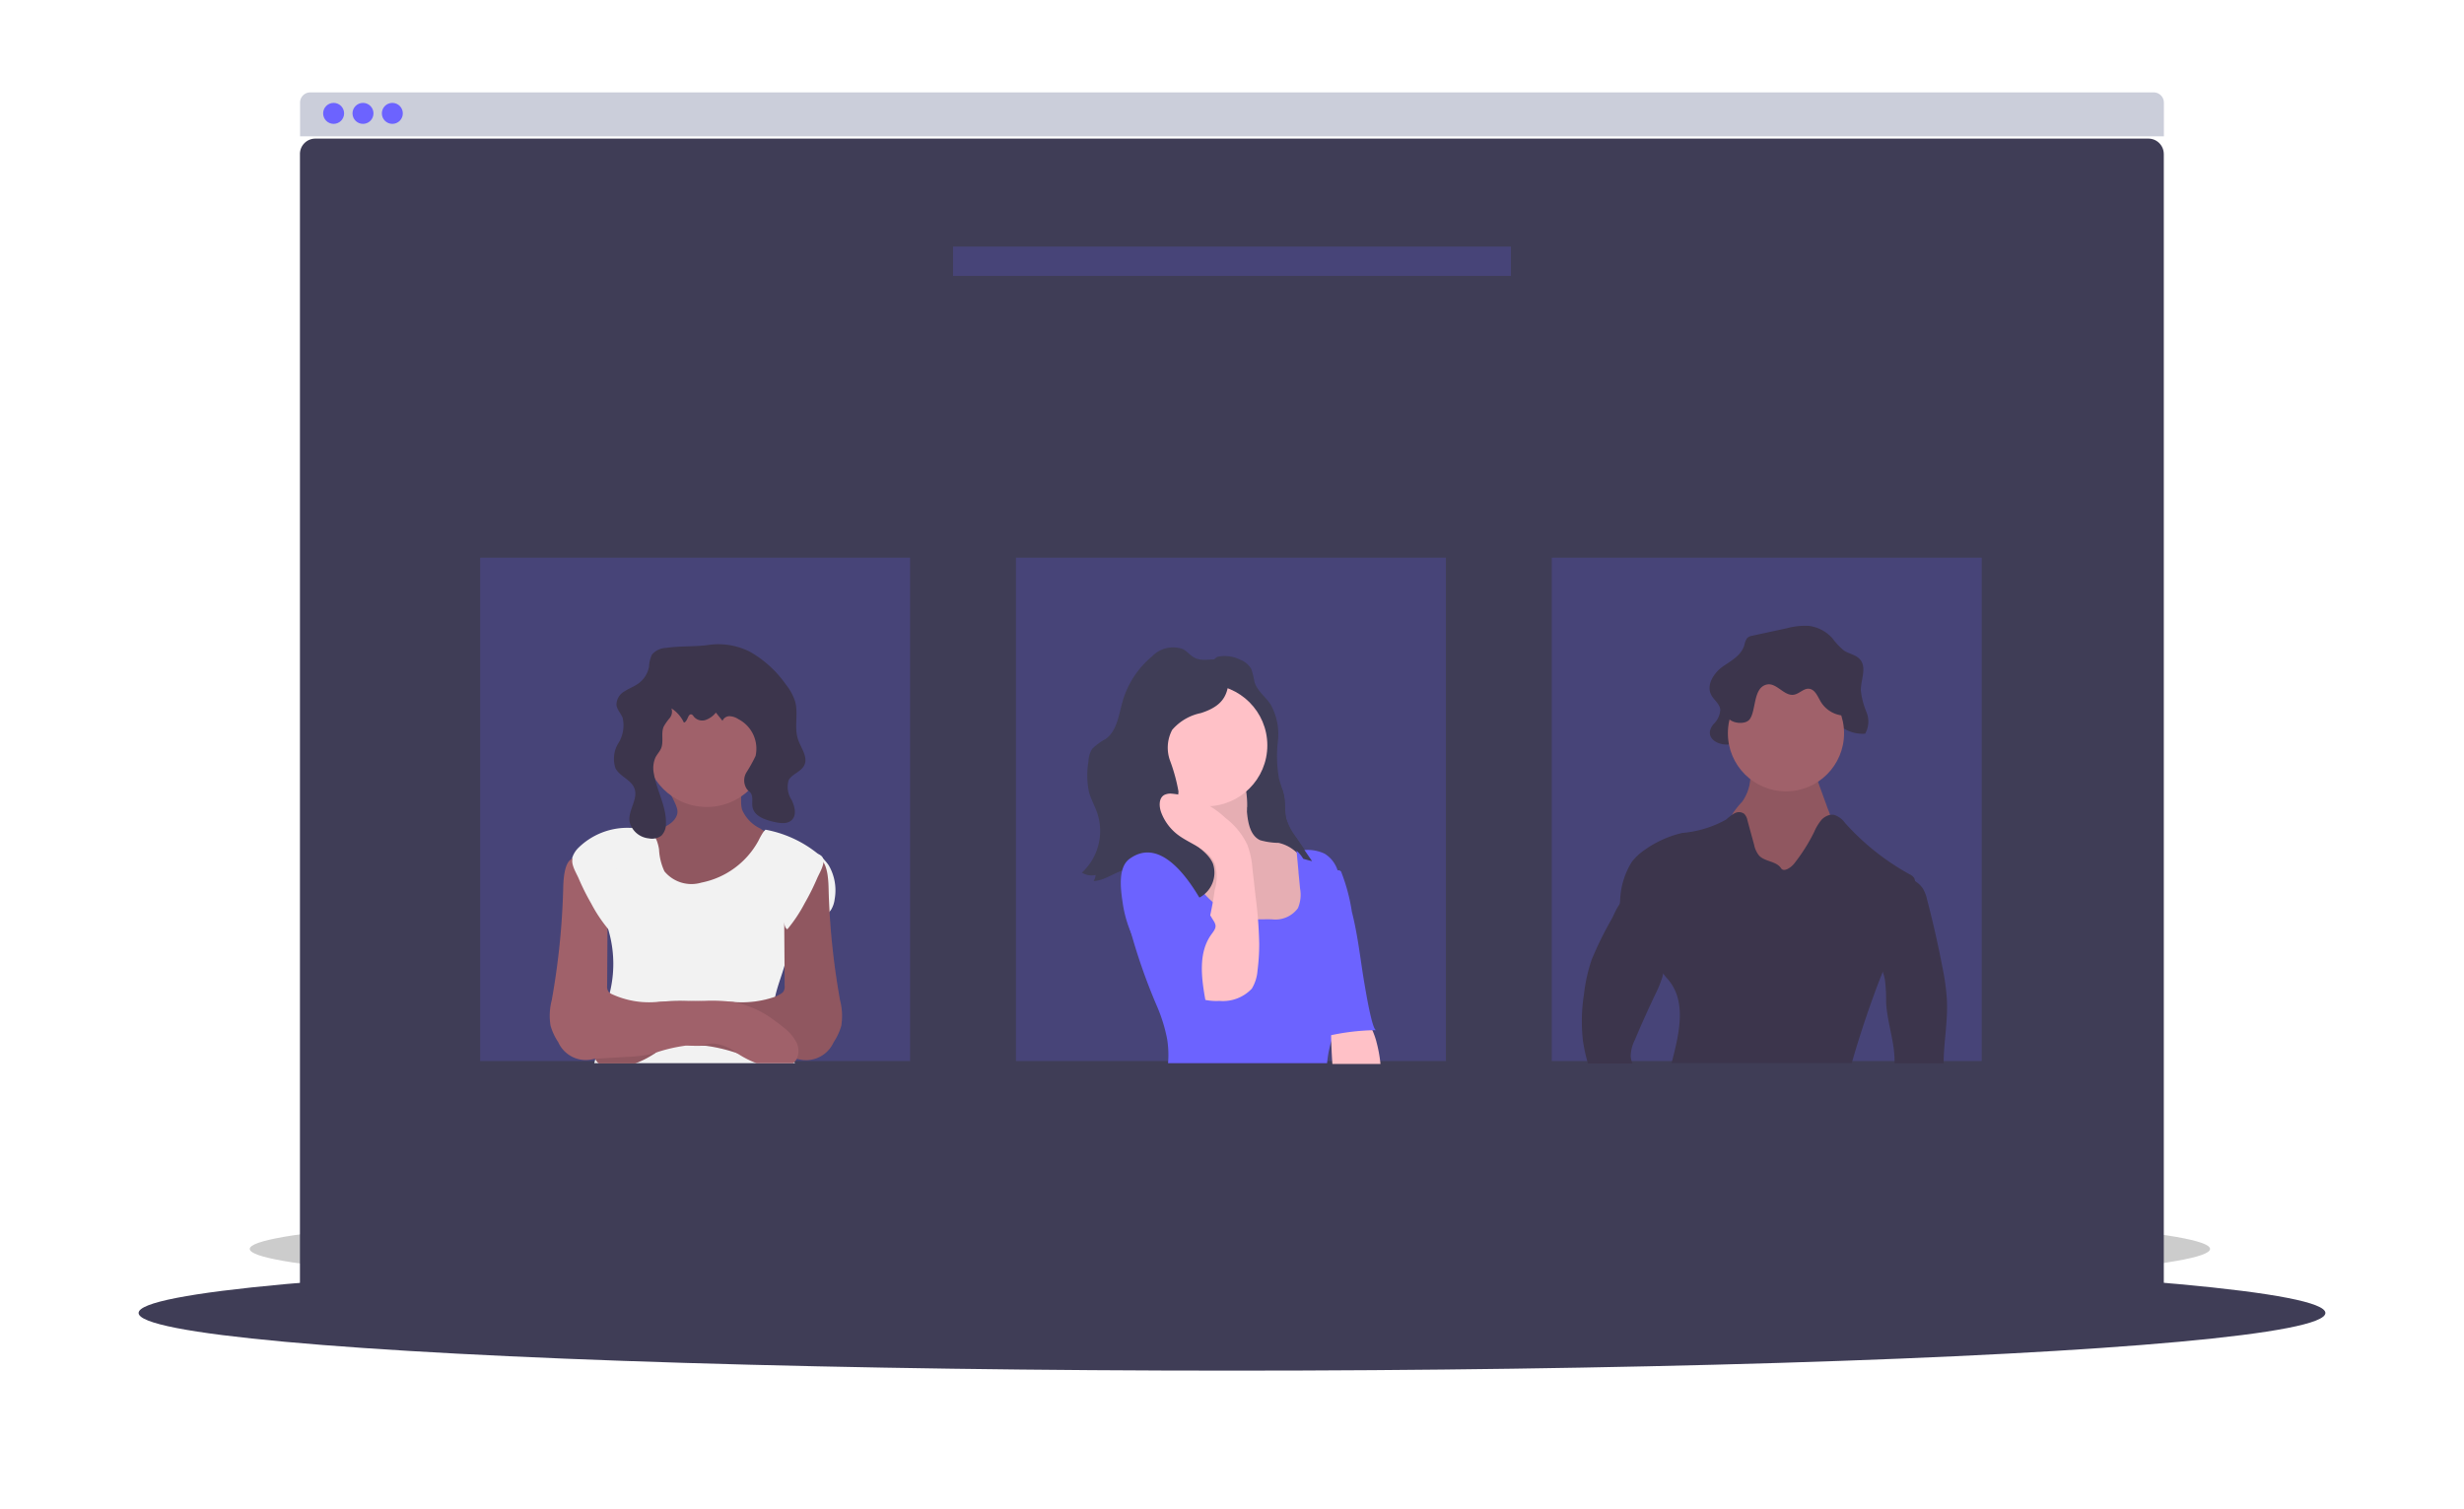 <svg xmlns="http://www.w3.org/2000/svg" xmlns:xlink="http://www.w3.org/1999/xlink" width="160" height="98" viewBox="0 0 160 98">
  <defs>
    <filter id="Ellipse_26" x="0" y="72.51" width="160" height="25.49" filterUnits="userSpaceOnUse">
      <feOffset dy="3" input="SourceAlpha"/>
      <feGaussianBlur stdDeviation="3" result="blur"/>
      <feFlood flood-opacity="0.161"/>
      <feComposite operator="in" in2="blur"/>
      <feComposite in="SourceGraphic"/>
    </filter>
    <filter id="Path_101" x="10.485" y="0" width="139.027" height="93.297" filterUnits="userSpaceOnUse">
      <feOffset dy="3" input="SourceAlpha"/>
      <feGaussianBlur stdDeviation="3" result="blur-2"/>
      <feFlood flood-opacity="0.161"/>
      <feComposite operator="in" in2="blur-2"/>
      <feComposite in="SourceGraphic"/>
    </filter>
  </defs>
  <g id="agents" transform="translate(-61.3 -160)">
    <g transform="matrix(1, 0, 0, 1, 61.3, 160)" filter="url(#Ellipse_26)">
      <ellipse id="Ellipse_26-2" data-name="Ellipse 26" cx="71" cy="3.745" rx="71" ry="3.745" transform="translate(9 78.51)" fill="#3f3d56"/>
    </g>
    <ellipse id="Ellipse_27" data-name="Ellipse 27" cx="63.646" cy="2.996" rx="63.646" ry="2.996" transform="translate(77.518 238.101)" opacity="0.2"/>
    <g transform="matrix(1, 0, 0, 1, 61.3, 160)" filter="url(#Path_101)">
      <path id="Path_101-2" data-name="Path 101" d="M276.267,245.25v73.3a1,1,0,0,1-1,1H156.237a1,1,0,0,1-1-1v-73.3a1,1,0,0,1,1-1H275.265a1,1,0,0,1,1,1Z" transform="translate(-135.76 -238.25)" fill="#3f3d56"/>
    </g>
    <path id="Path_102" data-name="Path 102" d="M276.267,244.905v2.2H155.24v-2.2a.661.661,0,0,1,.666-.655H275.6a.661.661,0,0,1,.666.655Z" transform="translate(-74.455 -78.25)" fill="#cbceda"/>
    <ellipse id="Ellipse_28" data-name="Ellipse 28" cx="0.681" cy="0.681" rx="0.681" ry="0.681" transform="translate(82.283 166.681)" fill="#6c63ff"/>
    <ellipse id="Ellipse_29" data-name="Ellipse 29" cx="0.681" cy="0.681" rx="0.681" ry="0.681" transform="translate(84.19 166.681)" fill="#6c63ff"/>
    <ellipse id="Ellipse_30" data-name="Ellipse 30" cx="0.681" cy="0.681" rx="0.681" ry="0.681" transform="translate(86.096 166.681)" fill="#6c63ff"/>
    <rect id="Rectangle_64" data-name="Rectangle 64" width="36.226" height="1.907" transform="translate(123.187 176.01)" fill="#6c63ff" opacity="0.2"/>
    <rect id="Rectangle_65" data-name="Rectangle 65" width="27.918" height="32.685" transform="translate(92.479 196.212)" fill="#6c63ff" opacity="0.2"/>
    <rect id="Rectangle_66" data-name="Rectangle 66" width="27.918" height="32.685" transform="translate(127.272 196.212)" fill="#6c63ff" opacity="0.2"/>
    <rect id="Rectangle_67" data-name="Rectangle 67" width="27.918" height="32.685" transform="translate(189.983 228.896) rotate(180)" fill="#6c63ff" opacity="0.2"/>
    <path id="Path_103" data-name="Path 103" d="M315.573,566.4c-.083.492-.569.8-1.028.993a2.785,2.785,0,0,0-1.267.753,1.718,1.718,0,0,0,.136,1.89,6.518,6.518,0,0,0,1.66,1.589,3,3,0,0,0,.9.524,2.671,2.671,0,0,0,.765.082,13.959,13.959,0,0,0,2.474-.222,3.862,3.862,0,0,0,2.724-1.482,4.437,4.437,0,0,0,.38-2.547,3.179,3.179,0,0,1-1.354-.571,2.419,2.419,0,0,1-1.192-1.226c-.169-.587.1-1.311-.3-1.77a1.527,1.527,0,0,0-1.145-.358q-.838-.022-1.674-.023c-.384,0-1.242-.161-1.558.1C314.513,564.594,315.678,565.777,315.573,566.4Z" transform="translate(-210.284 -353.604)" fill="#a0616a"/>
    <path id="Path_104" data-name="Path 104" d="M315.573,566.4c-.083.492-.569.8-1.028.993a2.785,2.785,0,0,0-1.267.753,1.718,1.718,0,0,0,.136,1.89,6.518,6.518,0,0,0,1.66,1.589,3,3,0,0,0,.9.524,2.671,2.671,0,0,0,.765.082,13.959,13.959,0,0,0,2.474-.222,3.862,3.862,0,0,0,2.724-1.482,4.437,4.437,0,0,0,.38-2.547,3.179,3.179,0,0,1-1.354-.571,2.419,2.419,0,0,1-1.192-1.226c-.169-.587.1-1.311-.3-1.77a1.527,1.527,0,0,0-1.145-.358q-.838-.022-1.674-.023c-.384,0-1.242-.161-1.558.1C314.513,564.594,315.678,565.777,315.573,566.4Z" transform="translate(-210.284 -353.604)" opacity="0.1"/>
    <ellipse id="Ellipse_31" data-name="Ellipse 31" cx="3.994" cy="3.994" rx="3.994" ry="3.994" transform="translate(103.199 204.412)" fill="#a0616a"/>
    <path id="Path_105" data-name="Path 105" d="M298.462,592.1a1.721,1.721,0,0,1-.225.681,1.161,1.161,0,0,1-.123.158,3.549,3.549,0,0,1-.835.582c-.817.5-1.734,1.144-1.886,2.09a7.159,7.159,0,0,1-.206.872c-.191.648-.44,1.286-.586,1.934a4.4,4.4,0,0,0-.121,1.148,3.487,3.487,0,0,0,.033.361,5.889,5.889,0,0,0,1.155,2.525c.06.084.12.169.181.252l.039.053H282.851c.022-.083.044-.165.064-.248a.387.387,0,0,1,.01-.038c.129-.519.242-1.04.321-1.566a9.963,9.963,0,0,0,.121-1.411,1.263,1.263,0,0,1,.432-1.089c.023-.083.045-.168.067-.251a7.783,7.783,0,0,0-.019-3.763c-.019-.076-.041-.153-.061-.229-.01-.034-.02-.068-.03-.1a11.161,11.161,0,0,1-.289-1.1,3.647,3.647,0,0,0-.335-1.3,3.375,3.375,0,0,0-1.016-.869,2.331,2.331,0,0,1-.481-.437h0a1.073,1.073,0,0,1-.259-.626.926.926,0,0,1,.015-.2,1.567,1.567,0,0,1,.415-.742,4.534,4.534,0,0,1,3.337-1.31h0c.192,0,.383,0,.572.016a1.61,1.61,0,0,1,.641.144.974.974,0,0,1,.32.264,1.585,1.585,0,0,1,.272.515,2.863,2.863,0,0,1,.109.46,3.792,3.792,0,0,0,.349,1.423,2.272,2.272,0,0,0,2.4.734,5.407,5.407,0,0,0,3.708-2.724,5.007,5.007,0,0,1,.272-.494,1.234,1.234,0,0,1,.185-.219,7.6,7.6,0,0,1,3.319,1.5,3.625,3.625,0,0,1,.787.817A3.227,3.227,0,0,1,298.462,592.1Z" transform="translate(-182.962 -373.722)" fill="#f2f2f2"/>
    <path id="Path_106" data-name="Path 106" d="M307.776,612.878a3.836,3.836,0,0,1-.5,1.07,1.96,1.96,0,0,1-2.348,1.074h-.049l-.306-.018-1.758-.1a9.908,9.908,0,0,1-1.389-.148c-.123-.025-.244-.055-.365-.087a10.3,10.3,0,0,0-2.051-.494c-.2-.012-.409,0-.617,0h-.057a3.072,3.072,0,0,1-.409-.027c-.223-.033-.442-.1-.669-.114a2.832,2.832,0,0,0-1.595.639l-.136.084a6.133,6.133,0,0,1-1.128.561h-2.361a.783.783,0,0,1-.11-.1.852.852,0,0,1-.106-.146c-.007-.012-.014-.025-.019-.037a1.242,1.242,0,0,1,0-1.05,2.055,2.055,0,0,1,.345-.518,4.766,4.766,0,0,1,.5-.469,7.11,7.11,0,0,1,3.147-1.634c.082-.015.165-.029.246-.039a10.927,10.927,0,0,1,1.77-.059l.554.011,2.322.048h.064a6.543,6.543,0,0,0,2.756-.347,3.236,3.236,0,0,0,.313-.161.59.59,0,0,0,.217-.188.649.649,0,0,0,.064-.354l-.008-1.226-.016-2.363h0q0-.87-.011-1.739a1.194,1.194,0,0,1,.334-.99c.339-.426,1.166-1.931,1.751-1.956a.471.471,0,0,1,.293.082h0c.5.332.5,1.592.513,2.017q.02.7.061,1.407a47.787,47.787,0,0,0,.681,5.72A4.01,4.01,0,0,1,307.776,612.878Z" transform="translate(-191.849 -386.266)" fill="#a0616a"/>
    <path id="Path_107" data-name="Path 107" d="M307.776,612.878a3.836,3.836,0,0,1-.5,1.07,1.96,1.96,0,0,1-2.348,1.074h-.049l-.306-.018-1.758-.1a9.908,9.908,0,0,1-1.389-.148c-.123-.025-.244-.055-.365-.087a10.3,10.3,0,0,0-2.051-.494c-.2-.012-.409,0-.617,0h-.057a3.072,3.072,0,0,1-.409-.027c-.223-.033-.442-.1-.669-.114a2.832,2.832,0,0,0-1.595.639l-.136.084a6.133,6.133,0,0,1-1.128.561h-2.361a.783.783,0,0,1-.11-.1.852.852,0,0,1-.106-.146c-.007-.012-.014-.025-.019-.037a1.242,1.242,0,0,1,0-1.05,2.055,2.055,0,0,1,.345-.518,4.766,4.766,0,0,1,.5-.469,7.11,7.11,0,0,1,3.147-1.634c.082-.015.165-.029.246-.039a10.927,10.927,0,0,1,1.77-.059l.554.011,2.322.048h.064a6.543,6.543,0,0,0,2.756-.347,3.236,3.236,0,0,0,.313-.161.59.59,0,0,0,.217-.188.649.649,0,0,0,.064-.354l-.008-1.226-.016-2.363h0q0-.87-.011-1.739a1.194,1.194,0,0,1,.334-.99c.339-.426,1.166-1.931,1.751-1.956a.471.471,0,0,1,.293.082h0c.5.332.5,1.592.513,2.017q.02.7.061,1.407a47.787,47.787,0,0,0,.681,5.72A4.01,4.01,0,0,1,307.776,612.878Z" transform="translate(-191.849 -386.266)" opacity="0.1"/>
    <path id="Path_108" data-name="Path 108" d="M304.641,502.35a1.253,1.253,0,0,0-.917.439,2.133,2.133,0,0,0-.187.786,1.743,1.743,0,0,1-.67,1.072c-.286.211-.632.33-.927.527a1,1,0,0,0-.517.874c.034.309.281.545.4.836a2.175,2.175,0,0,1-.272,1.646,1.926,1.926,0,0,0-.187,1.644c.285.533,1.019.734,1.226,1.3.257.681-.409,1.407-.323,2.133a1.425,1.425,0,0,0,1.257,1.11,1.018,1.018,0,0,0,.817-.177,1.071,1.071,0,0,0,.294-.786c.037-1.109-.594-2.126-.778-3.221a1.728,1.728,0,0,1,.1-1.073c.106-.206.272-.375.365-.588.184-.445-.025-.983.173-1.423a3.729,3.729,0,0,1,.385-.545.643.643,0,0,0,.112-.628,2.2,2.2,0,0,1,.81.921c.257-.052.251-.6.5-.526.071.023.112.1.158.157a.709.709,0,0,0,.754.2,1.483,1.483,0,0,0,.665-.478l.43.534a.492.492,0,0,1,.473-.3,1.136,1.136,0,0,1,.558.192,2.158,2.158,0,0,1,1.117,2.389,9.934,9.934,0,0,1-.591,1.064,1,1,0,0,0,.063,1.139,2.263,2.263,0,0,1,.188.172c.214.252.079.636.143.953.113.584.8.817,1.382.953.409.093.895.162,1.181-.136.313-.327.173-.862-.016-1.273a1.543,1.543,0,0,1-.206-1.29c.2-.4.8-.545,1.012-.966.272-.535-.208-1.122-.4-1.691-.263-.779.03-1.653-.185-2.451a3.421,3.421,0,0,0-.6-1.106,7.163,7.163,0,0,0-2.344-2.137,4.545,4.545,0,0,0-2.778-.426C306.418,502.278,305.527,502.218,304.641,502.35Z" transform="translate(-200.093 -300.279)" fill="#3c354c"/>
    <path id="Path_109" data-name="Path 109" d="M376.4,605.584a.329.329,0,0,1-.157-.216q-.454-1.275-.85-2.567a1,1,0,0,1-.064-.478.929.929,0,0,1,.365-.5,5.448,5.448,0,0,1,1.491-.874c.392-.154.971-.428,1.362-.178.485.309-.033,1.089-.21,1.5a15.539,15.539,0,0,1-.817,1.634A9.427,9.427,0,0,1,376.4,605.584Z" transform="translate(-263.975 -385.242)" fill="#f2f2f2"/>
    <path id="Path_110" data-name="Path 110" d="M287.158,614.959a.817.817,0,0,1-.128.182.409.409,0,0,1-.049.049.567.567,0,0,1-.061.053h-2.368a6.129,6.129,0,0,1-1.128-.561l-.136-.084a2.832,2.832,0,0,0-1.595-.639c-.227.011-.447.082-.67.114a3.059,3.059,0,0,1-.409.027h-.057c-.206,0-.409-.01-.617,0a10.321,10.321,0,0,0-2.051.494c-.121.033-.242.063-.365.087a9.908,9.908,0,0,1-1.389.148l-2.065.123h-.049a1.96,1.96,0,0,1-2.348-1.074,3.834,3.834,0,0,1-.5-1.07,3.987,3.987,0,0,1,.078-1.666,47.971,47.971,0,0,0,.739-7.128c.012-.426.015-1.69.516-2.018a.434.434,0,0,1,.189-.074h0a.488.488,0,0,1,.1,0c.586.025,1.412,1.529,1.751,1.956a1.2,1.2,0,0,1,.334.99q0,.839-.011,1.681v.076q-.01,1.789-.023,3.578a.65.65,0,0,0,.064.354.389.389,0,0,0,.071.086.9.9,0,0,0,.146.1,5.762,5.762,0,0,0,3.07.508h.064l2.322-.048.554-.011a10.927,10.927,0,0,1,1.77.059c.082.011.165.024.246.039a6.411,6.411,0,0,1,2.492,1.125q.34.241.662.509a2.836,2.836,0,0,1,.843.986A1.242,1.242,0,0,1,287.158,614.959Z" transform="translate(-174.122 -386.203)" fill="#a0616a"/>
    <path id="Path_111" data-name="Path 111" d="M284.375,605.584a.334.334,0,0,0,.157-.216q.454-1.275.85-2.567a1.015,1.015,0,0,0,.063-.478.929.929,0,0,0-.365-.5,5.412,5.412,0,0,0-1.49-.874c-.392-.154-.97-.428-1.362-.178-.485.309.031,1.089.21,1.5a15.266,15.266,0,0,0,.817,1.634A9.427,9.427,0,0,0,284.375,605.584Z" transform="translate(-183.567 -385.242)" fill="#f2f2f2"/>
    <path id="Path_112" data-name="Path 112" d="M819.274,497.773c.81-.2,1.44,1.144,2.255.985.448-.087.794-.618,1.247-.579.516.045.737.75,1,1.267a2.341,2.341,0,0,0,2.28,1.326,1.615,1.615,0,0,0,.084-1.4,5.025,5.025,0,0,1-.366-1.405c-.007-.652.351-1.374.027-1.907-.249-.409-.759-.441-1.133-.693a4.69,4.69,0,0,1-.744-.793,2.458,2.458,0,0,0-1.516-.8,4.484,4.484,0,0,0-1.444.153l-2.228.482a.619.619,0,0,0-.347.159,1.2,1.2,0,0,0-.18.456c-.211.692-.873,1.016-1.414,1.4s-1.054,1.144-.756,1.791c.169.366.567.592.609,1a1.39,1.39,0,0,1-.445.941c-.919,1.152,1.141,1.751,1.634.97C818.389,500.269,818.115,498.056,819.274,497.773Z" transform="translate(-643.64 -293.132)" fill="#3c354c"/>
    <path id="Path_113" data-name="Path 113" d="M826.769,559.06a6.589,6.589,0,0,0-.6.74,1.7,1.7,0,0,0-.09,1.276,4.821,4.821,0,0,0,.582,1.171,6.809,6.809,0,0,0,1.021,1.362,2.486,2.486,0,0,0,1.5.744,3.528,3.528,0,0,0,1.74-.469,1.906,1.906,0,0,0,.628-.409,1.947,1.947,0,0,0,.305-.554l.473-1.132a3.119,3.119,0,0,0,.272-.869,3.211,3.211,0,0,0-.272-1.38l-.865-2.379a.8.8,0,0,0-.207-.361.78.78,0,0,0-.319-.136,9.25,9.25,0,0,0-1.671-.272,3.821,3.821,0,0,0-1.738.06c-.336.219-.2.778-.236,1.138A2.884,2.884,0,0,1,826.769,559.06Z" transform="translate(-652.335 -347.007)" fill="#a0616a"/>
    <path id="Path_114" data-name="Path 114" d="M826.769,559.06a6.589,6.589,0,0,0-.6.74,1.7,1.7,0,0,0-.09,1.276,4.821,4.821,0,0,0,.582,1.171,6.809,6.809,0,0,0,1.021,1.362,2.486,2.486,0,0,0,1.5.744,3.528,3.528,0,0,0,1.74-.469,1.906,1.906,0,0,0,.628-.409,1.947,1.947,0,0,0,.305-.554l.473-1.132a3.119,3.119,0,0,0,.272-.869,3.211,3.211,0,0,0-.272-1.38l-.865-2.379a.8.8,0,0,0-.207-.361.78.78,0,0,0-.319-.136,9.25,9.25,0,0,0-1.671-.272,3.821,3.821,0,0,0-1.738.06c-.336.219-.2.778-.236,1.138A2.884,2.884,0,0,1,826.769,559.06Z" transform="translate(-652.335 -347.007)" opacity="0.1"/>
    <ellipse id="Ellipse_32" data-name="Ellipse 32" cx="3.772" cy="3.772" rx="3.772" ry="3.772" transform="translate(173.5 203.842)" fill="#a0616a"/>
    <path id="Path_115" data-name="Path 115" d="M792.128,584.716a7.556,7.556,0,0,1-.8,3c-.413.953-.937,1.894-1.34,2.874-.033.079-.064.159-.1.24q-1.04,2.688-1.841,5.46l-.039.136h-11.7c.534-2.043.991-4.086-.289-5.5-.039-.044-.079-.089-.117-.136-.838-1.009-1.213-2.386-2.209-3.244a2.448,2.448,0,0,1-.636-.64,1.163,1.163,0,0,1-.12-.531,3.607,3.607,0,0,1,.03-.485,5.06,5.06,0,0,1,.759-2.528,3.734,3.734,0,0,1,.865-.8A6.9,6.9,0,0,1,777,581.482a7.084,7.084,0,0,0,2.846-.865,3.366,3.366,0,0,1,.545-.409l.055-.023a.567.567,0,0,1,.587.063.808.808,0,0,1,.2.409q.216.793.434,1.585a1.62,1.62,0,0,0,.328.714c.385.4,1.122.353,1.422.817.18.282.652-.046.858-.308a11.551,11.551,0,0,0,1.287-2.035,3.269,3.269,0,0,1,.477-.794,1.078,1.078,0,0,1,.526-.319.708.708,0,0,1,.3-.008,1.423,1.423,0,0,1,.71.526,15.933,15.933,0,0,0,4.186,3.33.693.693,0,0,1,.306.253.524.524,0,0,1,.052.219A.409.409,0,0,1,792.128,584.716Z" transform="translate(-606.465 -367.396)" fill="#3c354c"/>
    <path id="Path_116" data-name="Path 116" d="M826.95,504.745c.631-.136,1.119.769,1.754.662.349-.057.618-.409.97-.388.4.03.573.5.779.85a1.884,1.884,0,0,0,1.77.892.955.955,0,0,0,.065-.942,3.018,3.018,0,0,1-.286-.944c0-.44.272-.925.022-1.283-.193-.272-.59-.3-.881-.466a3.69,3.69,0,0,1-.579-.533,2.014,2.014,0,0,0-1.178-.535,4.007,4.007,0,0,0-1.122.1l-1.732.324a.512.512,0,0,0-.272.106.751.751,0,0,0-.136.306c-.165.466-.681.681-1.1.941s-.817.769-.588,1.2c.136.246.44.4.473.681.03.246-.177.449-.346.632-.714.774.888,1.177,1.273.651C826.262,506.423,826.049,504.936,826.95,504.745Z" transform="translate(-650.918 -300.297)" fill="#3c354c"/>
    <path id="Path_117" data-name="Path 117" d="M898.89,617.714H895.7c.052-1.3-.479-2.63-.545-3.96a9.8,9.8,0,0,0-.083-1.5,3.288,3.288,0,0,0-.1-.377c-.08-.252-.178-.5-.255-.753a8.706,8.706,0,0,1-.232-2.627q.022-1.461.046-2.92c0-.253-.075-.626.155-.733.519-.24,1.058.236,1.535.545.286.191.613.34.891.545a1.663,1.663,0,0,1,.424.422,2.365,2.365,0,0,1,.282.734q.579,2.21,1.008,4.457a14.475,14.475,0,0,1,.272,1.975C899.184,614.919,898.894,616.325,898.89,617.714Z" transform="translate(-711.381 -388.671)" fill="#3c354c"/>
    <path id="Path_118" data-name="Path 118" d="M759.747,630.759a2.453,2.453,0,0,0-.263,1.043,1.623,1.623,0,0,0,.109.474h-2.886a10.645,10.645,0,0,1-.327-1.5,11.25,11.25,0,0,1,.067-2.978,10.87,10.87,0,0,1,.5-2.257,23,23,0,0,1,1.316-2.671c.106-.206.2-.437.316-.641.242-.448.556-.778,1.179-.477,1.551.748,2.217,3.367,1.785,4.892a.038.038,0,0,1,0,.012,7.548,7.548,0,0,1-.46,1.126Q760.38,629.258,759.747,630.759Z" transform="translate(-592.294 -403.221)" fill="#3c354c"/>
    <path id="Path_119" data-name="Path 119" d="M583.492,507.578a1.378,1.378,0,0,1,.729.618,5.791,5.791,0,0,1,.2.832c.178.576.715.953,1.049,1.457a3.968,3.968,0,0,1,.474,2.366,8.488,8.488,0,0,0,.068,2.445c.1.387.261.754.328,1.148.08.477.014.975.136,1.444a3.749,3.749,0,0,0,.607,1.162l1.06,1.548a12.229,12.229,0,0,1-1.4-.421,2.508,2.508,0,0,0,.756,1.143l-.765-.926a2.2,2.2,0,0,0-.571-.545,3.1,3.1,0,0,0-.929-.249,2.161,2.161,0,0,1-1.51-.979c-.4-.727-.136-1.641-.364-2.439a8.966,8.966,0,0,0-.838-1.6,12.484,12.484,0,0,1-.783-4,12.343,12.343,0,0,1-.215-1.727c0-.429.042-1.243.492-1.463A2.23,2.23,0,0,1,583.492,507.578Z" transform="translate(-441.662 -304.742)" fill="#3f3d56"/>
    <path id="Path_120" data-name="Path 120" d="M558.788,564.843c.064.711.212,1.55.861,1.848a4.531,4.531,0,0,0,1.19.172,2.493,2.493,0,0,1,1.716,1.375,6.017,6.017,0,0,1,.545,2.2,4.212,4.212,0,0,1-.385,2.773,3.2,3.2,0,0,1-1.893,1.241,5.283,5.283,0,0,1-4.408-.817,9.813,9.813,0,0,1-1.622-1.6,8.714,8.714,0,0,1-2.389-4.278.53.53,0,0,1,.136-.523.571.571,0,0,1,.347-.069l1.035.019a.955.955,0,0,0,.738-.2.9.9,0,0,0,.161-.681q-.039-1.5-.079-3a.432.432,0,0,1,.068-.3.4.4,0,0,1,.238-.1,16.84,16.84,0,0,0,1.726-.155c.531-.146,1.362-.756,1.755-.129A5.926,5.926,0,0,1,558.788,564.843Z" transform="translate(-416.519 -352.132)" fill="#ffc1c7"/>
    <path id="Path_121" data-name="Path 121" d="M558.788,564.843c.064.711.212,1.55.861,1.848a4.531,4.531,0,0,0,1.19.172,2.493,2.493,0,0,1,1.716,1.375,6.017,6.017,0,0,1,.545,2.2,4.212,4.212,0,0,1-.385,2.773,3.2,3.2,0,0,1-1.893,1.241,5.283,5.283,0,0,1-4.408-.817,9.813,9.813,0,0,1-1.622-1.6,8.714,8.714,0,0,1-2.389-4.278.53.53,0,0,1,.136-.523.571.571,0,0,1,.347-.069l1.035.019a.955.955,0,0,0,.738-.2.9.9,0,0,0,.161-.681q-.039-1.5-.079-3a.432.432,0,0,1,.068-.3.4.4,0,0,1,.238-.1,16.84,16.84,0,0,0,1.726-.155c.531-.146,1.362-.756,1.755-.129A5.926,5.926,0,0,1,558.788,564.843Z" transform="translate(-416.519 -352.132)" opacity="0.1"/>
    <ellipse id="Ellipse_33" data-name="Ellipse 33" cx="3.956" cy="3.956" rx="3.956" ry="3.956" transform="translate(135.682 204.442)" fill="#ffc1c7"/>
    <path id="Path_122" data-name="Path 122" d="M555.334,601.586a3.687,3.687,0,0,1-.113.478,11.228,11.228,0,0,1-.436,1.075c-.063.146-.121.291-.172.441-.039.117-.074.237-.1.357s-.065.282-.09.425c-.037.211-.064.425-.086.639H544.01a6.438,6.438,0,0,0-.059-1.566,10.3,10.3,0,0,0-.637-2.077,37.927,37.927,0,0,1-1.8-5.163v-.007a10.26,10.26,0,0,1-.251-3.492c.008-.068.018-.136.027-.207q.037-.265.1-.526a2.9,2.9,0,0,1,.658-1.332,1.6,1.6,0,0,1,1.847-.426,1.871,1.871,0,0,1,.767.91c.114.24.211.493.312.734a7.491,7.491,0,0,0,1.563,2.336,5.17,5.17,0,0,0,.4.377c.138.12.257.221.392.324a2.909,2.909,0,0,0,1.535.778c.331.01.669,0,1.01,0,.3,0,.6-.012.9,0a1.81,1.81,0,0,0,1.671-.729,2.234,2.234,0,0,0,.136-1.286q-.047-.511-.1-1.023v-.053c-.022-.246-.045-.49-.068-.737h0c-.011-.118-.022-.238-.034-.357h0l-.025-.264q.17-.019.343-.033a2.566,2.566,0,0,1,1.487.221,1.977,1.977,0,0,1,.847,1.113,4.468,4.468,0,0,1,.212,1.021c.153,1.546-.094,3.105-.01,4.655A15.327,15.327,0,0,1,555.334,601.586Z" transform="translate(-406.863 -375.967)" fill="#6c63ff"/>
    <path id="Path_123" data-name="Path 123" d="M641.828,675.788h-3.123c-.026-.354-.046-.708-.059-1.064-.011-.245-.019-.492-.023-.737q-.021-.991.016-1.977a4.461,4.461,0,0,0,2.009.573,3.847,3.847,0,0,1,.681,1.08,5.241,5.241,0,0,1,.233.669.019.019,0,0,1,0,.009A8.937,8.937,0,0,1,641.828,675.788Z" transform="translate(-490.886 -446.703)" fill="#ffc1c7"/>
    <path id="Path_124" data-name="Path 124" d="M637.432,618.235a14.532,14.532,0,0,0-3.5.463,7.578,7.578,0,0,1,0-2.274l.505-5.2c.037-.385-.034-3.924.712-3.3a12.009,12.009,0,0,1,.707,2.631c.129.5.232,1.01.323,1.52.187,1.046.313,2.1.494,3.147C636.726,615.522,637.163,618.238,637.432,618.235Z" transform="translate(-486.771 -391.343)" fill="#6c63ff"/>
    <path id="Path_125" data-name="Path 125" d="M530.8,504.419a.681.681,0,0,0-.082-.355.591.591,0,0,0-.424-.223c-.571-.089-1.2.136-1.713-.12-.272-.136-.478-.409-.75-.56a1.887,1.887,0,0,0-2.024.471,5.908,5.908,0,0,0-1.9,2.89c-.253.874-.355,1.9-1.08,2.451a3.979,3.979,0,0,0-.906.661,1.689,1.689,0,0,0-.24.817,5.373,5.373,0,0,0,.037,1.991c.136.481.388.917.545,1.389a3.688,3.688,0,0,1-1.005,3.838,1.2,1.2,0,0,0,.885.154.758.758,0,0,1-.128.391c.926-.03,1.731-.932,2.637-.734.692.15,1.077.863,1.593,1.348a2.394,2.394,0,0,0,2.532.516,1.833,1.833,0,0,0,.987-2.266c-.409-.953-1.647-1.336-2.078-2.282a7.264,7.264,0,0,1-.158-2.391,11.265,11.265,0,0,0-.545-2,2.464,2.464,0,0,1,.136-2.007,3.333,3.333,0,0,1,1.864-1.09C530.556,506.8,530.858,506.007,530.8,504.419Z" transform="translate(-389.703 -301.006)" fill="#3f3d56"/>
    <path id="Path_126" data-name="Path 126" d="M561.506,578.047a3.031,3.031,0,0,0,.026-1.667c-.37-.983-1.581-1.29-2.419-1.923a3.269,3.269,0,0,1-1.076-1.434c-.152-.4-.173-.953.2-1.155a.908.908,0,0,1,.467-.082,5.863,5.863,0,0,1,3.5,1.578,4.78,4.78,0,0,1,1.425,1.75,5.715,5.715,0,0,1,.331,1.573l.2,1.77a27.747,27.747,0,0,1,.236,3.06,13.515,13.515,0,0,1-.11,1.755,2.63,2.63,0,0,1-.372,1.178,2.577,2.577,0,0,1-2.1.794,3.624,3.624,0,0,1-.876-.056c-1.29-.281-2.268-2.086-1.292-3.2.409-.474,1.038-.486,1.273-1.136A20.05,20.05,0,0,0,561.506,578.047Z" transform="translate(-421.329 -360.252)" fill="#ffc1c7"/>
    <path id="Path_127" data-name="Path 127" d="M544.7,602.468l1.017,1.663a.759.759,0,0,1,.124.287c.029.217-.136.409-.261.584-.877,1.2-.654,2.846-.39,4.308a7.818,7.818,0,0,1-5.374-6.329c-.128-.87-.335-2.3.437-2.87C542.116,598.747,543.829,601.043,544.7,602.468Z" transform="translate(-405.612 -384.339)" fill="#6c63ff"/>
    <path id="Path_128" data-name="Path 128" d="M601.343,573.511a4.456,4.456,0,0,1-1.19-.172c-.648-.3-.8-1.137-.861-1.848,0-.065-.01-.136-.012-.214a5.915,5.915,0,0,1,.753-.655,3.7,3.7,0,0,1,.769-.339l.719-.253a4.111,4.111,0,0,1,.155.586c.08.477.014.975.136,1.444a3.749,3.749,0,0,0,.607,1.162l1.06,1.548c-.192-.045-.383-.1-.572-.151A2.4,2.4,0,0,0,601.343,573.511Z" transform="translate(-456.978 -358.852)" fill="#3f3d56"/>
  </g>
</svg>
